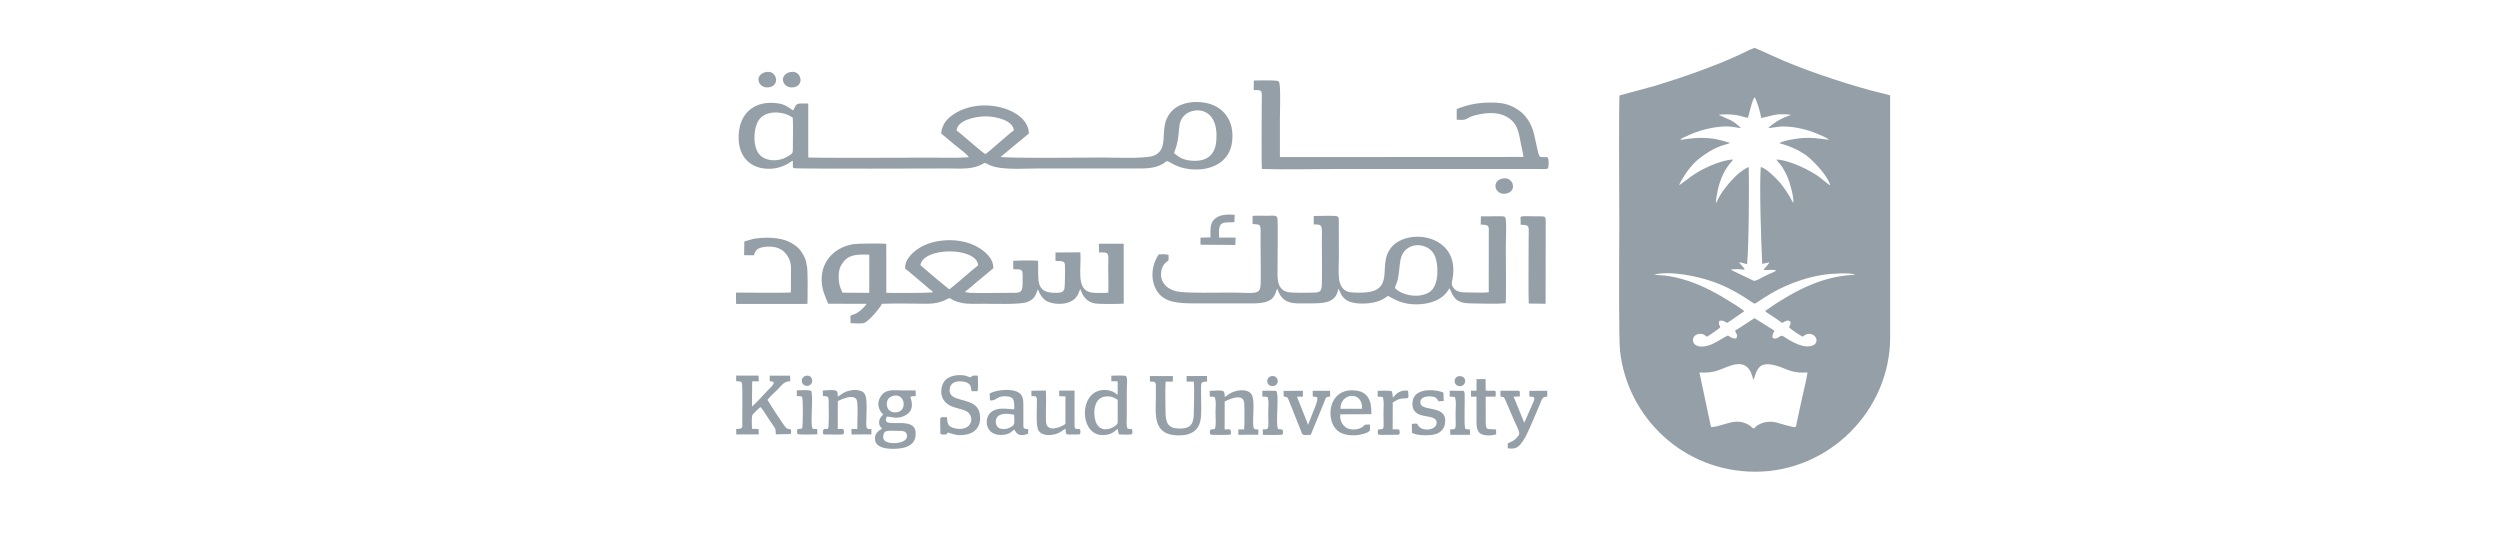 <svg width="152" height="33" viewBox="0 0 152 33" fill="none" xmlns="http://www.w3.org/2000/svg">
<path fill-rule="evenodd" clip-rule="evenodd" d="M73.597 14.434C73.594 13.923 73.563 13.543 73.882 13.286C74.178 13.047 74.6 13.023 75.068 13.059L75.052 13.505C74.383 13.565 74.041 13.344 74.121 14.444L75.124 14.448L75.109 14.893L73.008 14.879C72.99 14.846 73 14.882 72.988 14.816L72.99 14.448L73.597 14.434ZM71.049 15.819C70.897 15.959 70.761 16.023 70.668 16.269C70.433 16.892 70.718 17.521 71.544 17.715C72.058 17.836 74.077 17.788 74.741 17.788C76.322 17.788 76.629 17.995 76.649 17.227C76.668 16.462 76.642 15.546 76.642 14.766C76.642 13.524 76.724 13.681 76.156 13.618L76.157 13.128C76.408 13.101 76.754 13.12 77.015 13.12C77.451 13.12 77.644 13.052 77.67 13.305C77.704 13.628 77.672 16.147 77.672 16.713C77.673 17.266 77.824 17.656 78.296 17.759C78.571 17.819 79.632 17.803 79.966 17.786C80.28 17.769 80.343 17.665 80.363 17.359C80.394 16.893 80.368 15.354 80.368 14.821C80.368 13.683 80.473 13.65 79.873 13.642L79.876 13.132C80.131 13.139 81.18 13.085 81.319 13.158C81.407 13.234 81.399 13.265 81.399 13.413L81.403 15.686C81.403 16.52 81.244 17.477 81.947 17.736C82.17 17.818 82.916 17.802 83.162 17.765C83.58 17.703 83.838 17.58 84.002 17.312C84.349 16.746 84.017 15.94 84.481 15.195C85.29 13.894 88.227 14.129 88.358 16.252C88.401 16.961 88.187 17.168 88.302 17.389C88.475 17.722 88.731 17.781 89.223 17.78C89.537 17.779 90.249 17.817 90.515 17.767L90.518 14.307C90.518 13.756 90.605 13.666 90.028 13.655L90.039 13.152L91.336 13.15C91.486 13.156 91.534 13.181 91.551 13.333C91.6 13.786 91.553 14.55 91.553 15.037C91.553 15.582 91.584 18.128 91.543 18.44C90.915 18.492 90.036 18.451 89.385 18.446C88.597 18.439 88.363 18.133 88.14 17.526C88.09 17.575 88.042 17.66 87.993 17.729C87.666 18.197 87.063 18.419 86.478 18.485C86.081 18.529 85.644 18.504 85.287 18.397C85.115 18.346 84.978 18.294 84.82 18.218C84.194 17.917 84.57 17.935 84.038 18.21C83.912 18.276 83.781 18.324 83.643 18.361C83.144 18.493 82.209 18.534 81.804 18.202C81.531 17.978 81.512 17.808 81.421 17.64C81.376 17.556 81.404 17.605 81.367 17.565C81.222 18.473 80.428 18.446 79.478 18.446C78.7 18.446 77.968 18.557 77.656 17.534C77.508 17.892 77.505 18.174 76.997 18.345C76.615 18.474 76.043 18.446 75.608 18.446C74.624 18.446 73.641 18.445 72.657 18.446C71.643 18.446 70.823 18.394 70.38 17.745C69.906 17.051 70.011 16.111 70.453 15.465C70.704 15.465 70.857 15.439 71.048 15.497L71.049 15.819ZM84.811 17.51C85.216 17.951 86.281 18.184 86.929 17.748C87.505 17.361 87.475 16.082 87.231 15.539C86.93 14.868 85.917 14.659 85.394 15.268C85.043 15.677 85.138 16.238 84.989 16.977C84.949 17.175 84.835 17.352 84.811 17.51ZM92.452 13.387C92.451 13.064 92.323 13.156 93.743 13.156C93.963 13.156 93.979 13.23 93.979 13.441L93.972 18.468L92.948 18.455C92.92 18.173 92.942 15.061 92.942 14.496C92.942 13.718 93.037 13.68 92.457 13.667L92.452 13.387ZM66.81 14.819L68.32 14.819L68.322 18.46C68.014 18.489 66.854 18.495 66.578 18.449C66.083 18.364 65.837 18.028 65.681 17.573C65.676 17.579 65.67 17.581 65.668 17.591L65.597 17.771C65.572 17.845 65.55 17.883 65.51 17.957C65.134 18.634 63.939 18.551 63.543 18.246C63.408 18.142 63.261 17.953 63.19 17.788C63.174 17.75 63.168 17.728 63.153 17.692L63.102 17.594C63.002 17.764 63.004 18.152 62.474 18.358C62.023 18.532 60.403 18.468 59.827 18.468C59.415 18.468 58.879 18.499 58.493 18.421C57.627 18.245 57.915 18.003 57.515 18.217C57.198 18.386 56.804 18.468 56.389 18.468C55.489 18.468 54.517 18.433 53.626 18.471C53.454 18.787 52.781 19.594 52.482 19.651C52.366 19.673 51.853 19.661 51.717 19.649L51.704 19.201C51.864 19.107 51.974 19.14 52.263 18.919C52.382 18.828 52.629 18.605 52.68 18.472L50.354 18.467C50.144 17.941 49.93 17.545 49.959 16.875C50.007 15.754 50.859 14.994 51.918 14.842C52.18 14.804 53.63 14.786 53.885 14.829L53.889 17.803C54.352 17.818 56.333 17.818 56.722 17.777C56.663 17.64 56.669 17.709 56.522 17.581C56.443 17.513 56.386 17.463 56.317 17.406C56.17 17.284 56.053 17.178 55.893 17.047C55.699 16.89 55.186 16.433 55.034 16.337C54.991 15.731 55.584 15.264 55.942 15.049C56.405 14.772 57.017 14.613 57.688 14.603C58.346 14.593 59 14.756 59.455 15.03C59.855 15.271 60.397 15.664 60.396 16.308L59.54 17.022C59.253 17.244 58.97 17.528 58.682 17.729C58.737 17.787 58.672 17.741 58.747 17.772L58.959 17.804C59.517 17.829 60.809 17.805 61.397 17.804C61.994 17.804 62.178 17.855 62.174 17.2C62.173 17.068 62.192 16.611 62.158 16.518C62.09 16.331 61.841 16.383 61.606 16.373L61.606 15.853C61.87 15.838 62.911 15.817 63.114 15.863C63.167 16.953 62.877 17.834 64.213 17.805C64.478 17.799 64.659 17.779 64.719 17.548C64.753 17.417 64.766 16.211 64.744 16.066C64.704 15.809 64.421 15.902 64.174 15.858L64.174 15.352L65.684 15.341C65.764 16.321 65.393 17.59 66.336 17.784C66.514 17.821 67.185 17.817 67.383 17.797C67.403 17.309 67.38 16.798 67.379 16.308C67.378 15.379 67.51 15.329 66.822 15.349L66.81 14.819H66.81ZM55.96 16.122C56.128 15.009 59.367 15 59.474 16.123C59.346 16.249 59.172 16.369 59.033 16.488C58.86 16.636 57.823 17.542 57.715 17.591C57.426 17.342 57.124 17.122 56.831 16.866C56.541 16.613 56.246 16.362 55.96 16.122ZM51.218 17.795C51.09 17.484 51.001 17.314 50.991 16.903C50.982 16.519 51.033 16.283 51.206 16.023C51.564 15.486 52.021 15.456 52.852 15.483L52.851 17.805L51.218 17.795ZM49.036 16.109L49.043 16.11L49.049 16.123C49.069 16.166 49.077 16.284 49.081 16.332C49.086 16.399 49.09 16.466 49.092 16.533C49.103 16.798 49.105 17.064 49.105 17.329C49.106 17.559 49.104 17.788 49.101 18.016C49.098 18.159 49.096 18.302 49.092 18.445L49.091 18.477L44.754 18.479L44.746 17.79L44.779 17.79C45.318 17.795 45.857 17.798 46.396 17.799C46.769 17.8 47.142 17.801 47.515 17.797C47.644 17.796 47.774 17.794 47.903 17.79C47.944 17.788 47.984 17.787 48.025 17.784C48.044 17.783 48.068 17.782 48.086 17.777L48.093 16.369V16.368C48.109 16.106 48.042 15.834 47.911 15.607C47.773 15.367 47.565 15.179 47.304 15.083C47.017 14.978 46.663 14.969 46.366 15.032C46.045 15.1 45.948 15.193 45.842 15.499L45.834 15.521L45.242 15.515L45.255 14.683L45.803 14.522L45.805 14.522C46.11 14.471 46.428 14.45 46.738 14.455C47.065 14.462 47.416 14.5 47.729 14.602C47.81 14.628 47.888 14.66 47.965 14.696C48.186 14.8 48.432 14.959 48.597 15.141C48.652 15.203 48.702 15.273 48.747 15.343C48.808 15.436 48.864 15.534 48.911 15.635C48.977 15.774 49.043 15.953 49.036 16.109Z" fill="#959FA7"/>
<path fill-rule="evenodd" clip-rule="evenodd" d="M44.759 22.837L46.12 22.838L46.136 23.183L45.732 23.183L45.721 24.716C45.797 24.687 46.611 23.814 46.764 23.646C46.85 23.552 47.05 23.401 47.04 23.238C46.958 23.184 46.939 23.183 46.801 23.182L46.796 22.841L48.04 22.839L48.041 23.182C47.687 23.181 47.594 23.357 47.281 23.677C47.127 23.835 46.765 24.152 46.663 24.312C46.678 24.358 47.613 25.817 47.777 25.992C47.873 26.095 47.923 26.065 48.036 26.093C48.147 26.12 48.08 26.387 48.077 26.39L47.173 26.408C47.124 26.041 47.217 26.183 47.03 25.903C46.93 25.755 46.856 25.646 46.767 25.515C46.654 25.351 46.35 24.846 46.239 24.748C46.181 24.781 45.819 25.129 45.768 25.194C45.675 25.313 45.715 25.87 45.724 26.072L46.119 26.084L46.132 26.412L44.765 26.414L44.758 26.085C45.221 26.068 45.129 26.01 45.129 25.555C45.129 25.296 45.157 23.383 45.105 23.278C45.05 23.165 44.913 23.19 44.758 23.175L44.759 22.837ZM67.566 22.846C67.663 22.837 68.389 22.805 68.468 22.872C68.574 23.009 68.509 23.434 68.509 23.636V25.258C68.509 25.501 68.461 25.887 68.554 26.058C68.634 26.085 68.619 26.071 68.706 26.08C68.862 26.097 68.8 26.081 68.828 26.113C68.859 26.157 68.859 26.328 68.832 26.38C68.772 26.459 68.155 26.414 68.036 26.413C67.988 26.282 67.972 26.271 67.972 26.091C67.785 26.135 67.791 26.305 67.39 26.409C65.851 26.808 65.533 24.528 66.539 23.88C66.854 23.678 67.302 23.65 67.661 23.814C67.784 23.87 67.849 23.951 67.954 23.995L67.954 23.184L67.57 23.18L67.566 22.846ZM67.955 24.302C67.773 24.227 67.686 24.092 67.298 24.1C66.395 24.119 66.454 25.334 66.669 25.752C66.903 26.209 67.424 26.181 67.815 25.883C67.934 25.793 67.958 25.787 67.958 25.584L67.955 24.302ZM57.634 26.297C57.537 26.364 57.616 26.309 57.553 26.411C57.146 26.43 57.17 26.437 57.172 26.178C57.179 25.253 57.052 25.364 57.574 25.367C57.62 25.622 57.522 25.94 58.089 26.051C59.156 26.261 59.317 25.222 58.684 24.966C58.398 24.849 58.034 24.8 57.768 24.663C56.988 24.261 57.192 23.354 57.51 23.079C57.728 22.89 58.05 22.792 58.442 22.808C58.692 22.818 58.731 22.857 58.927 22.92C59.076 22.968 59.038 22.882 59.129 22.848C59.183 22.828 59.384 22.839 59.452 22.841C59.458 23.041 59.481 23.624 59.437 23.786L59.072 23.784C59.017 23.636 59.126 23.272 58.528 23.196C58.153 23.148 57.826 23.254 57.756 23.567C57.663 23.98 57.905 24.132 58.2 24.232C58.729 24.411 59.437 24.458 59.564 25.138C59.693 25.831 59.368 26.352 58.633 26.438C58.146 26.495 58.017 26.407 57.634 26.297ZM69.911 22.864L71.311 22.863L71.31 23.199L70.87 23.204C70.83 23.77 70.865 24.459 70.864 25.042C70.863 25.711 71.017 26.054 71.71 26.057C72.422 26.061 72.586 25.753 72.585 25.069C72.584 24.526 72.634 23.71 72.578 23.202L72.144 23.203L72.145 22.864L73.382 22.861L73.392 23.199C72.95 23.227 73.027 23.206 73.027 24.095C73.027 24.482 73.051 24.95 73.021 25.326C72.959 26.112 72.505 26.476 71.656 26.473C70.039 26.466 70.277 25.148 70.277 24.122C70.277 23.915 70.279 23.707 70.278 23.499C70.277 23.183 70.21 23.212 69.917 23.201L69.911 22.864ZM89.066 23.257C88.939 23.657 88.303 23.477 88.469 23.048C88.598 22.717 89.191 22.866 89.066 23.257ZM48.761 23.23C48.659 22.806 49.303 22.686 49.372 23.075C49.451 23.529 48.846 23.585 48.761 23.23ZM77.055 23.23C76.978 22.805 77.634 22.72 77.682 23.13C77.731 23.545 77.122 23.595 77.055 23.23ZM55.346 24.132C55.349 24.201 55.734 24.95 54.965 25.294C54.54 25.485 54.206 25.352 53.931 25.32C53.457 26.185 55.539 25.224 55.662 26.232C55.764 27.072 55.058 27.29 54.305 27.29C53.886 27.29 53.436 27.213 53.268 26.941C53.176 26.792 53.17 26.569 53.256 26.4C53.332 26.249 53.456 26.153 53.629 26.072C53.584 25.971 53.42 25.912 53.454 25.616C53.475 25.43 53.602 25.289 53.698 25.204C53.643 25.119 53.597 25.116 53.522 24.985C53.332 24.652 53.383 24.325 53.585 24.052C53.886 23.644 54.299 23.736 54.846 23.736L55.672 23.739L55.675 24.087C55.546 24.087 55.433 24.084 55.346 24.132ZM54.657 26.197C54.383 26.197 53.883 26.148 53.782 26.277C53.714 26.365 53.67 26.533 53.716 26.681C53.834 27.063 54.943 27.006 55.111 26.659C55.18 26.516 55.154 26.369 55.062 26.286C54.961 26.195 54.827 26.197 54.657 26.197ZM54.226 24.093C53.983 24.182 53.843 24.442 53.952 24.769C54.035 25.018 54.33 25.137 54.63 25.04C55.185 24.859 54.981 23.815 54.226 24.093ZM48.446 23.737C48.67 23.726 49.163 23.686 49.326 23.771C49.461 24.249 49.254 25.71 49.396 26.051C49.51 26.095 49.552 26.08 49.687 26.085L49.696 26.407C49.657 26.412 48.532 26.444 48.485 26.388C48.467 26.343 48.443 26.174 48.48 26.114C48.512 26.061 48.712 26.074 48.767 26.054C48.822 25.905 48.836 24.258 48.77 24.149C48.7 24.081 48.737 24.097 48.621 24.088C48.556 24.082 48.523 24.092 48.447 24.08L48.446 23.737ZM50.024 23.744C50.983 23.672 50.923 23.724 50.937 24.108C51.044 24.066 51.14 23.969 51.284 23.887C51.681 23.662 52.353 23.622 52.567 23.939C52.827 24.326 52.575 25.871 52.712 26.039C52.81 26.103 52.837 26.084 52.982 26.087L52.98 26.413L51.776 26.414L51.766 26.085L52.126 26.082C52.115 25.62 52.175 24.834 52.115 24.421C52.028 23.819 51.034 24.35 50.938 24.384L50.934 26.083C51.007 26.082 51.24 26.054 51.289 26.114C51.319 26.161 51.319 26.324 51.294 26.377C51.237 26.457 50.638 26.415 50.515 26.415C50.058 26.415 50.042 26.46 50.038 26.286C50.03 25.937 50.241 26.147 50.341 26.056C50.417 25.986 50.388 24.61 50.383 24.337C50.379 24.076 50.275 24.087 50.034 24.09L50.024 23.744ZM60.287 24.346C60.109 24.346 60.243 24.348 60.191 24.325L60.172 23.923C60.585 23.694 61.563 23.59 61.976 23.896C62.187 24.052 62.22 24.293 62.22 24.609V25.718C62.22 26.032 62.191 26.077 62.514 26.088L62.512 26.373C61.867 26.613 61.781 26.273 61.668 26.119C61.56 26.183 61.488 26.291 61.333 26.359C61.195 26.42 61.027 26.444 60.856 26.444C59.97 26.444 59.891 25.645 60.075 25.292C60.414 24.64 61.352 24.897 61.669 24.887C61.654 24.441 61.713 24.153 61.258 24.1C60.64 24.027 60.609 24.345 60.287 24.346ZM61.66 25.217C60.337 24.933 60.474 25.776 60.661 25.966C60.843 26.151 61.237 26.105 61.441 25.977C61.555 25.907 61.66 25.866 61.668 25.693C61.674 25.568 61.673 25.338 61.66 25.217ZM62.709 23.758L63.591 23.745C63.625 24.353 63.576 24.998 63.595 25.609C63.621 26.421 64.656 25.89 64.777 25.772L64.78 24.101L64.405 24.087L64.395 23.749L65.332 23.748L65.332 25.799C65.332 26.111 65.378 26.066 65.539 26.081C65.64 26.09 65.602 26.061 65.663 26.109C65.703 26.172 65.704 26.381 65.637 26.408C65.597 26.424 65.306 26.415 65.241 26.415C64.822 26.415 64.802 26.492 64.783 26.063C64.562 26.173 64.491 26.341 64.009 26.43C63.615 26.502 63.28 26.404 63.138 26.171C62.981 25.909 63.043 24.976 63.043 24.528C63.044 24.071 63.049 24.242 62.956 24.091L62.712 24.084L62.709 23.758ZM85.848 26.312L85.841 25.782C85.943 25.745 86.049 25.755 86.173 25.764C86.327 26.277 87.286 26.189 87.342 25.763C87.442 25.012 85.827 25.677 85.878 24.506C85.927 23.369 87.713 23.774 87.762 23.885L87.777 24.382L87.464 24.398C87.355 24.244 87.336 24.081 86.84 24.102C86.572 24.113 86.296 24.234 86.368 24.542C86.487 25.049 88.088 24.58 87.845 25.805C87.796 26.053 87.629 26.233 87.435 26.338C87.104 26.515 86.158 26.507 85.848 26.312ZM90.712 24.114L90.329 24.12C90.33 24.554 90.33 24.987 90.33 25.42C90.33 26.283 90.371 26.032 90.963 26.116L90.966 26.404C90.791 26.457 90.69 26.472 90.495 26.472C89.929 26.472 89.769 26.22 89.771 25.664C89.772 25.149 89.772 24.635 89.771 24.12L89.439 24.117L89.437 23.754L89.771 23.752L89.772 23.053L90.322 23.047L90.33 23.749C90.925 23.791 90.941 23.66 90.941 23.933C90.942 24.168 90.938 24.114 90.712 24.114ZM73.549 23.764C74.457 23.713 74.453 23.707 74.46 24.126C74.636 24.067 74.719 23.878 75.193 23.765C75.519 23.688 75.909 23.719 76.077 23.951C76.347 24.325 76.116 25.491 76.217 26.029C76.31 26.127 76.336 26.105 76.508 26.114L76.506 26.43L75.293 26.436L75.289 26.107L75.644 26.109C75.67 25.935 75.671 24.635 75.644 24.46C75.552 23.849 74.621 24.343 74.46 24.407L74.457 26.108C74.818 26.109 74.86 26.03 74.827 26.426C74.769 26.438 73.645 26.472 73.586 26.409C73.55 26.354 73.552 26.186 73.586 26.131C73.653 26.086 73.758 26.116 73.858 26.079C73.956 25.905 73.902 25.359 73.902 25.096C73.902 24.802 73.964 24.341 73.842 24.132L73.556 24.112L73.549 23.764ZM76.751 23.756L77.591 23.76C77.803 24.047 77.531 25.714 77.705 26.086C77.795 26.109 77.924 26.096 77.981 26.132C78.013 26.187 78.014 26.354 77.983 26.412C77.93 26.471 76.869 26.437 76.783 26.439L76.774 26.105C77.206 26.114 77.108 26.099 77.108 25.096C77.108 24.808 77.171 24.339 77.057 24.132L76.752 24.111L76.751 23.756ZM78.046 24.095L78.042 23.766L79.218 23.759L79.214 24.115L78.856 24.117L79.532 25.828L79.843 25.028C79.921 24.826 80.157 24.331 80.08 24.145L79.816 24.107L79.811 23.761L80.866 23.759L80.876 24.107C80.568 24.152 80.65 24.118 80.463 24.566L79.693 26.439C79.137 26.44 79.233 26.536 79.055 26.085L78.346 24.307C78.242 24.056 78.222 24.18 78.046 24.095ZM83.764 23.761C83.978 23.748 84.439 23.74 84.615 23.781C84.682 23.959 84.659 23.982 84.683 24.174C84.782 24.11 85 23.67 85.612 23.757C85.658 24.304 85.675 24.185 85.271 24.229C84.944 24.265 84.886 24.367 84.678 24.473L84.674 26.109C84.793 26.109 84.993 26.079 85.074 26.133C85.075 26.133 85.166 26.407 85.021 26.432L83.942 26.44C83.779 26.436 83.751 26.441 83.778 26.119C84.212 26.047 84.115 26.241 84.115 25.096C84.115 24.827 84.167 24.319 84.068 24.134L83.766 24.11L83.764 23.761ZM88.144 23.757L88.969 23.761C89.032 23.814 89.001 23.763 89.036 23.844C89.093 23.978 88.992 25.806 89.086 26.073C89.177 26.11 89.253 26.107 89.371 26.111L89.383 26.436L88.18 26.437L88.166 26.109C88.59 26.092 88.499 26.148 88.499 25.096C88.499 24.805 88.56 24.352 88.451 24.135L88.142 24.111L88.144 23.757ZM91.227 24.095L91.228 23.756L92.257 23.757C92.389 23.762 92.429 23.734 92.399 24.105L92.028 24.117L92.675 25.705L93.245 24.405C93.36 24.115 93.241 24.117 92.988 24.115L92.984 23.764L94.073 23.76V24.116C93.717 24.116 93.765 24.29 93.482 24.918C93.251 25.43 92.878 26.411 92.604 26.797C92.397 27.087 92.232 27.359 91.67 27.253L91.669 26.962C91.817 26.87 92.084 26.838 92.346 26.456C92.445 26.311 92.205 25.909 92.084 25.618L91.546 24.371C91.401 24.023 91.46 24.204 91.227 24.095ZM83.288 25.807C83.306 25.926 83.312 26.1 83.279 26.19C83.142 26.343 82.72 26.445 82.426 26.462C81.741 26.504 81.175 26.3 80.965 25.615C80.698 24.744 81.144 23.55 82.481 23.751C83.186 23.856 83.399 24.387 83.379 25.183L81.492 25.191C81.436 25.492 81.611 25.999 82.087 26.093C82.311 26.137 82.569 26.108 82.75 26.012C83.064 25.848 82.794 25.818 83.288 25.807ZM81.498 24.857L82.813 24.855C82.874 23.733 81.474 23.881 81.498 24.857Z" fill="#959FA7"/>
<path fill-rule="evenodd" clip-rule="evenodd" d="M98.451 13.043C98.444 11.291 98.424 5.943 98.468 5.804L100.657 5.209C102.259 4.722 104.229 4.035 105.741 3.337C105.775 3.322 105.831 3.294 105.902 3.259C106.164 3.13 106.612 2.908 106.705 2.918C106.743 2.922 107.575 3.305 107.683 3.355C109.484 4.192 111.9 4.997 113.831 5.521C113.968 5.558 114.115 5.593 114.264 5.628L114.264 5.628L114.264 5.628C114.49 5.681 114.719 5.735 114.919 5.8L114.922 20.499C114.922 24.974 111.188 28.677 106.736 28.68C102.337 28.684 98.937 25.365 98.496 21.322C98.423 20.66 98.441 16.457 98.45 14.478C98.451 14.061 98.453 13.742 98.453 13.577C98.453 13.523 98.452 13.332 98.451 13.043ZM105.935 7.084L105.935 7.084C106.053 7.118 106.166 7.149 106.276 7.165C106.293 7.115 106.319 7.011 106.351 6.883L106.351 6.883L106.351 6.883L106.351 6.883C106.437 6.537 106.567 6.017 106.682 5.916C106.814 6.083 107.046 6.896 107.082 7.172C107.271 7.141 107.416 7.102 107.553 7.065L107.553 7.065C107.878 6.977 108.16 6.9 108.877 6.976C108.869 6.982 108.865 6.986 108.862 6.988L108.862 6.988L108.859 6.99C108.857 6.992 108.855 6.993 108.849 6.996C108.844 6.998 108.835 7.002 108.822 7.009C108.814 7.013 108.791 7.024 108.783 7.027L108.49 7.139C108.359 7.196 108.249 7.256 108.133 7.321C107.985 7.405 107.583 7.67 107.523 7.786C107.656 7.776 107.774 7.758 107.891 7.741C108.098 7.71 108.302 7.68 108.576 7.692C109.202 7.718 109.877 7.883 110.446 8.115L110.516 8.143L110.516 8.143L110.516 8.144C110.626 8.188 110.731 8.231 110.843 8.284C110.877 8.3 110.906 8.315 110.936 8.33C110.968 8.346 111.001 8.363 111.042 8.383L111.216 8.503C111.115 8.49 111.02 8.478 110.928 8.465L110.928 8.465L110.927 8.465C110.482 8.406 110.115 8.356 109.577 8.392C109.387 8.405 108.365 8.54 108.19 8.711C108.864 8.879 109.579 9.206 110.068 9.652C110.453 10.002 111.144 10.744 111.273 11.259C111.251 11.251 111.236 11.246 111.227 11.242L111.227 11.242C111.216 11.238 111.211 11.237 111.207 11.234C111.203 11.232 111.2 11.229 111.194 11.224L111.194 11.224C111.186 11.217 111.174 11.207 111.153 11.19C111.043 11.105 110.953 11.033 110.874 10.969C110.557 10.714 110.41 10.596 109.816 10.282C109.443 10.085 108.515 9.698 108.006 9.701C108.031 9.755 108.077 9.807 108.136 9.872C108.212 9.957 108.308 10.064 108.407 10.231C108.509 10.406 108.629 10.628 108.713 10.844C108.84 11.167 109.061 11.943 109.039 12.336C108.978 12.272 108.939 12.192 108.9 12.113L108.9 12.113C108.88 12.072 108.86 12.031 108.837 11.992C108.67 11.71 108.384 11.284 108.192 11.068C107.984 10.836 107.356 10.2 107.053 10.16C106.968 11.38 107.073 14.718 107.144 16.044L107.578 15.95C107.559 16.006 107.49 16.086 107.414 16.173L107.414 16.173C107.344 16.254 107.268 16.341 107.225 16.419C107.304 16.422 107.393 16.418 107.483 16.413H107.483H107.483C107.667 16.404 107.86 16.394 108.003 16.446C107.928 16.505 107.729 16.592 107.553 16.669L107.553 16.669L107.553 16.669C107.458 16.71 107.37 16.749 107.313 16.778C107.277 16.797 107.232 16.821 107.183 16.848L107.182 16.848C106.984 16.957 106.714 17.104 106.625 17.071L105.303 16.439C105.298 16.436 105.29 16.431 105.286 16.428L105.239 16.387C105.529 16.345 105.78 16.364 106.076 16.403C106.038 16.28 105.962 16.205 105.89 16.135C105.831 16.077 105.775 16.023 105.748 15.948C105.882 15.96 105.965 15.987 106.049 16.015L106.049 16.015C106.102 16.033 106.155 16.051 106.222 16.065C106.34 14.846 106.346 11.327 106.325 10.168C106.165 10.18 105.773 10.49 105.678 10.572C105.221 10.973 104.538 11.79 104.356 12.342C104.322 12.281 104.329 12.226 104.339 12.154L104.341 12.137C104.431 11.457 104.6 10.818 104.963 10.237C105.05 10.099 105.147 9.983 105.225 9.89C105.293 9.808 105.347 9.744 105.367 9.697C104.789 9.719 103.955 10.076 103.531 10.293C103.277 10.423 103.009 10.599 102.794 10.747L102.118 11.251C102.116 11.247 102.11 11.252 102.104 11.256C102.101 11.259 102.097 11.261 102.095 11.262C102.12 11.2 102.117 11.206 102.114 11.211C102.111 11.217 102.108 11.223 102.129 11.169L102.222 10.986C102.503 10.488 102.879 9.981 103.327 9.63C103.742 9.306 104.144 9.048 104.67 8.86C104.708 8.846 104.771 8.829 104.84 8.809L104.84 8.809L104.84 8.809C104.974 8.77 105.133 8.724 105.188 8.688C105.118 8.668 105.051 8.649 104.986 8.63L104.986 8.63C104.58 8.512 104.264 8.42 103.758 8.391C103.23 8.361 102.886 8.407 102.46 8.464L102.46 8.464L102.46 8.464C102.363 8.477 102.262 8.491 102.153 8.505L102.25 8.417C102.27 8.404 102.286 8.397 102.307 8.387L102.307 8.387C102.317 8.383 102.327 8.378 102.34 8.372C102.836 8.133 103.264 7.954 103.826 7.829C104.796 7.612 105.272 7.696 105.576 7.75C105.687 7.769 105.775 7.785 105.855 7.78C105.816 7.747 105.778 7.714 105.741 7.681C105.596 7.553 105.459 7.433 105.253 7.325L104.542 7.002C104.541 7.001 104.539 7.001 104.537 7L104.537 7C104.532 6.998 104.526 6.995 104.523 6.988C104.521 6.981 104.516 6.979 104.512 6.977C104.509 6.976 104.506 6.975 104.504 6.973C104.836 6.943 105.126 6.943 105.461 6.98C105.633 6.999 105.788 7.043 105.935 7.084ZM106.645 26.054C106.896 25.735 107.452 25.549 108.009 25.688C108.13 25.719 108.248 25.755 108.366 25.791L108.367 25.791L108.367 25.791C108.483 25.826 108.601 25.861 108.722 25.892C109.192 26.012 109.194 25.998 109.226 25.796L109.226 25.796C109.231 25.764 109.237 25.726 109.246 25.683C109.302 25.41 109.363 25.134 109.424 24.856L109.424 24.856C109.474 24.627 109.525 24.397 109.573 24.169C109.605 24.016 109.644 23.854 109.683 23.688C109.765 23.337 109.852 22.97 109.893 22.646C109.465 22.664 109.197 22.657 108.812 22.533C108.755 22.515 108.677 22.483 108.583 22.445C108.136 22.265 107.348 21.946 106.984 22.315C106.816 22.486 106.74 22.72 106.683 22.893C106.652 22.988 106.627 23.065 106.596 23.103C106.334 21.763 105.441 22.126 104.766 22.4L104.766 22.4C104.631 22.455 104.505 22.506 104.395 22.54C104.022 22.652 103.745 22.668 103.324 22.647L104.029 25.968C104.291 25.961 104.547 25.883 104.803 25.804C105.23 25.674 105.659 25.542 106.125 25.736C106.23 25.78 106.302 25.817 106.388 25.877C106.434 25.909 106.462 25.936 106.486 25.96C106.527 25.999 106.558 26.03 106.645 26.054ZM107.505 19.055C107.525 19.067 107.547 19.081 107.571 19.096L108.089 19.444C108.115 19.462 108.142 19.483 108.17 19.504C108.23 19.55 108.295 19.598 108.36 19.628C108.39 19.619 108.426 19.599 108.464 19.578C108.573 19.518 108.707 19.445 108.818 19.526C108.912 19.611 108.857 19.726 108.808 19.828C108.796 19.855 108.784 19.88 108.775 19.904C108.868 20.009 109.462 20.414 109.605 20.47C110.019 20.099 110.416 20.405 110.441 20.638C110.485 21.051 109.964 21.118 109.589 21.025C109.295 20.953 108.928 20.764 108.68 20.611C108.657 20.598 108.63 20.579 108.601 20.558C108.495 20.484 108.357 20.388 108.281 20.421C108.24 20.439 108.202 20.464 108.164 20.489C108.062 20.556 107.959 20.624 107.787 20.558C107.729 20.423 107.79 20.3 107.845 20.19C107.857 20.166 107.868 20.143 107.879 20.12C107.864 20.101 107.862 20.097 107.858 20.093C107.855 20.089 107.85 20.086 107.821 20.064L106.682 19.35C106.653 19.351 106.443 19.489 106.203 19.648C105.931 19.829 105.62 20.034 105.493 20.092C105.508 20.162 105.536 20.213 105.561 20.259C105.61 20.346 105.649 20.416 105.567 20.57C105.381 20.608 105.257 20.526 105.145 20.452C105.116 20.433 105.087 20.414 105.058 20.398C104.928 20.456 104.792 20.538 104.647 20.625C104.304 20.831 103.915 21.065 103.461 21.071C102.745 21.08 102.79 20.297 103.38 20.298C103.547 20.298 103.611 20.348 103.676 20.4C103.708 20.425 103.741 20.45 103.786 20.471C103.875 20.431 104.558 19.952 104.594 19.904C104.579 19.863 104.564 19.829 104.551 19.8C104.512 19.716 104.486 19.659 104.532 19.512C104.71 19.456 104.817 19.52 104.932 19.589C104.956 19.603 104.979 19.617 105.004 19.631C105.076 19.604 105.351 19.409 105.609 19.227C105.791 19.099 105.965 18.976 106.052 18.923C105.941 18.814 105.657 18.631 105.508 18.536C104.469 17.878 103.487 17.307 102.269 16.965C102.03 16.898 101.733 16.831 101.474 16.787C101.308 16.759 101.144 16.748 100.983 16.738C100.844 16.728 100.707 16.719 100.571 16.7C101.534 16.436 103.191 16.803 104.036 17.087C104.772 17.334 105.425 17.669 106.058 18.068C106.08 18.082 106.127 18.113 106.186 18.153C106.363 18.271 106.647 18.462 106.682 18.462C106.725 18.462 107.066 18.232 107.224 18.125C107.255 18.105 107.278 18.089 107.292 18.08C108.321 17.405 109.672 16.871 110.918 16.698C111.305 16.645 112.486 16.548 112.797 16.707C111.635 16.746 110.639 17.06 109.743 17.471C109.069 17.781 108.499 18.128 107.906 18.504C107.828 18.554 107.745 18.614 107.661 18.674C107.545 18.758 107.429 18.842 107.327 18.898C107.371 18.972 107.426 19.006 107.505 19.055Z" fill="#959FA7"/>
<path fill-rule="evenodd" clip-rule="evenodd" d="M49.142 6.297C49.043 6.294 48.945 6.29 48.846 6.289C48.778 6.288 48.711 6.288 48.643 6.294C48.569 6.3 48.486 6.312 48.427 6.364C48.394 6.394 48.37 6.434 48.349 6.473C48.319 6.53 48.292 6.589 48.261 6.646C48.255 6.658 48.248 6.67 48.243 6.683L48.239 6.691L48.231 6.696L48.213 6.709L48.194 6.697C48.091 6.629 47.991 6.556 47.886 6.491C47.67 6.358 47.465 6.301 47.215 6.272C46.679 6.207 46.117 6.286 45.672 6.609C45.148 6.989 44.936 7.595 44.91 8.222C44.894 8.629 44.952 9.049 45.153 9.41C45.313 9.7 45.552 9.923 45.849 10.069C46.172 10.227 46.54 10.283 46.897 10.258C47.304 10.229 47.723 10.094 48.056 9.853L48.057 9.852L48.205 9.768L48.206 10.175L48.268 10.223C48.288 10.23 48.369 10.231 48.394 10.232C48.496 10.236 48.599 10.238 48.702 10.24C49.057 10.245 49.411 10.248 49.765 10.249C50.823 10.255 51.881 10.254 52.939 10.253C53.949 10.252 54.959 10.25 55.969 10.247C56.507 10.246 57.043 10.243 57.58 10.243C57.841 10.243 58.101 10.254 58.362 10.252C58.612 10.251 58.863 10.239 59.109 10.192C59.309 10.154 59.503 10.092 59.685 10.002C59.715 9.988 59.742 9.969 59.769 9.952C59.793 9.937 59.818 9.922 59.845 9.915C59.877 9.906 59.907 9.909 59.937 9.921C59.992 9.942 60.044 9.973 60.096 10C60.133 10.02 60.171 10.04 60.211 10.056C60.446 10.153 60.712 10.197 60.963 10.224C61.263 10.256 61.565 10.263 61.866 10.263C62.287 10.262 62.708 10.243 63.129 10.243H69.382C69.817 10.243 70.292 10.193 70.677 9.976C70.736 9.943 70.79 9.905 70.842 9.863C70.869 9.841 70.902 9.812 70.935 9.803C70.964 9.795 70.995 9.803 71.022 9.814C71.074 9.834 71.125 9.865 71.173 9.894C71.342 9.995 71.522 10.081 71.707 10.145C72.482 10.413 73.52 10.37 74.199 9.876C74.524 9.639 74.742 9.318 74.85 8.931C74.966 8.515 74.963 7.957 74.827 7.547C74.555 6.729 73.874 6.294 73.036 6.215C72.354 6.151 71.614 6.296 71.16 6.851C71.071 6.96 70.996 7.081 70.939 7.21C70.797 7.528 70.778 7.878 70.759 8.22C70.743 8.51 70.731 8.857 70.581 9.112C70.471 9.299 70.302 9.412 70.099 9.48C70.01 9.51 69.914 9.526 69.821 9.539C69.695 9.556 69.568 9.566 69.441 9.574C69.131 9.593 68.819 9.597 68.508 9.596C68.236 9.596 67.964 9.592 67.692 9.587C67.48 9.583 67.267 9.578 67.054 9.578C66.668 9.578 66.283 9.583 65.897 9.585C65.26 9.589 64.623 9.592 63.986 9.594C63.289 9.595 62.591 9.595 61.894 9.586C61.653 9.583 61.413 9.579 61.172 9.568C61.098 9.565 61.023 9.562 60.949 9.555C60.936 9.554 60.924 9.553 60.911 9.551L60.833 9.543L62.557 8.116C62.556 8.003 62.538 7.892 62.505 7.784C62.343 7.26 61.838 6.902 61.353 6.698C61.041 6.566 60.705 6.482 60.368 6.44C60.047 6.401 59.718 6.399 59.396 6.439C58.96 6.492 58.529 6.622 58.148 6.845C57.925 6.975 57.709 7.127 57.541 7.327C57.348 7.557 57.247 7.82 57.225 8.119C57.504 8.354 57.791 8.579 58.066 8.819C58.121 8.867 58.18 8.911 58.238 8.956C58.326 9.025 58.413 9.093 58.499 9.164C58.569 9.22 58.639 9.278 58.705 9.339C58.761 9.389 58.827 9.451 58.872 9.512L58.907 9.56L58.847 9.564C58.43 9.592 58.01 9.594 57.592 9.592C57.218 9.59 56.844 9.584 56.47 9.584C56.037 9.584 55.603 9.587 55.17 9.588C54.388 9.591 53.606 9.593 52.823 9.594C52.004 9.595 51.185 9.596 50.366 9.592C50.085 9.591 49.804 9.589 49.523 9.585C49.437 9.583 49.351 9.582 49.265 9.579C49.238 9.578 49.212 9.577 49.185 9.575C49.181 9.575 49.177 9.575 49.173 9.574L49.142 9.572L49.142 6.297ZM48.199 7.153C48.234 7.54 48.201 8.576 48.205 9.089C48.207 9.361 48.124 9.356 47.953 9.473C47.35 9.885 46.413 9.841 46.072 9.252C45.737 8.674 45.83 7.608 46.228 7.185C46.688 6.697 47.646 6.758 48.199 7.153ZM48.041 4.383C47.915 4.412 47.79 4.469 47.705 4.569C47.638 4.646 47.601 4.741 47.602 4.844C47.605 4.988 47.681 5.122 47.795 5.208C47.938 5.316 48.118 5.337 48.291 5.299C48.478 5.258 48.628 5.14 48.665 4.945C48.694 4.791 48.642 4.626 48.535 4.513C48.405 4.376 48.222 4.34 48.041 4.383ZM91.287 10.87C90.615 11.076 90.955 11.96 91.644 11.753C91.827 11.699 91.969 11.57 91.989 11.374C92.006 11.217 91.938 11.059 91.818 10.957C91.668 10.829 91.471 10.814 91.287 10.87ZM77.818 9.551L92.627 9.543C92.611 9.411 92.584 9.278 92.557 9.148C92.533 9.033 92.506 8.918 92.483 8.802C92.336 8.07 92.305 7.471 91.57 7.081C91.104 6.833 90.55 6.844 90.043 6.932C89.838 6.968 89.618 7.015 89.425 7.096C89.373 7.118 89.323 7.143 89.274 7.171C89.235 7.192 89.197 7.214 89.157 7.233C89.09 7.265 89.027 7.28 88.954 7.287C88.838 7.298 88.712 7.288 88.597 7.277L88.567 7.274L88.569 6.63L88.59 6.621C88.776 6.548 88.964 6.482 89.156 6.427C89.607 6.299 90.053 6.245 90.521 6.236C90.963 6.228 91.405 6.252 91.819 6.418C92.015 6.497 92.195 6.602 92.367 6.723C92.832 7.052 93.144 7.606 93.27 8.153C93.32 8.372 93.369 8.592 93.416 8.811C93.446 8.95 93.475 9.089 93.509 9.227C93.527 9.299 93.547 9.382 93.578 9.45C93.592 9.482 93.612 9.516 93.643 9.532C93.676 9.55 93.726 9.551 93.763 9.551C93.84 9.552 93.913 9.55 93.99 9.556C94.011 9.557 94.031 9.558 94.051 9.559C94.066 9.559 94.078 9.558 94.09 9.57C94.093 9.574 94.095 9.577 94.096 9.581C94.098 9.583 94.102 9.586 94.104 9.587L94.108 9.591L94.111 9.595C94.175 9.684 94.168 10.13 94.118 10.228L94.116 10.23L94.114 10.233C94.09 10.262 94.029 10.27 93.994 10.274C93.936 10.28 93.876 10.281 93.817 10.281C93.763 10.281 93.71 10.28 93.656 10.279C93.622 10.277 93.588 10.276 93.554 10.276H81.075C80.399 10.276 79.722 10.286 79.046 10.291C78.283 10.297 77.52 10.299 76.757 10.273L76.73 10.272L76.725 10.245C76.721 10.215 76.72 10.183 76.719 10.153C76.716 10.102 76.715 10.051 76.713 9.999C76.71 9.844 76.708 9.688 76.707 9.532C76.704 9.097 76.704 8.661 76.706 8.226C76.707 7.828 76.708 7.43 76.711 7.031C76.712 6.78 76.714 6.528 76.714 6.276C76.714 6.179 76.716 6.082 76.718 5.985C76.719 5.914 76.722 5.842 76.72 5.771C76.718 5.703 76.715 5.596 76.666 5.542C76.633 5.507 76.582 5.493 76.536 5.485C76.448 5.471 76.348 5.473 76.259 5.476L76.225 5.476L76.232 4.894L76.265 4.895C76.296 4.895 76.328 4.894 76.359 4.894C76.415 4.893 76.471 4.892 76.528 4.891C76.683 4.888 76.837 4.886 76.992 4.886C77.149 4.886 77.31 4.887 77.467 4.897C77.527 4.901 77.698 4.911 77.745 4.951L77.747 4.953L77.748 4.954C77.804 5.017 77.817 5.296 77.821 5.379C77.834 5.631 77.835 5.887 77.834 6.139C77.832 6.363 77.829 6.587 77.825 6.81C77.822 6.956 77.818 7.103 77.818 7.249C77.818 8.017 77.817 8.784 77.818 9.551ZM46.553 4.383C46.428 4.412 46.303 4.469 46.217 4.569C46.15 4.646 46.114 4.741 46.115 4.844C46.117 4.988 46.193 5.122 46.307 5.208C46.45 5.316 46.631 5.337 46.803 5.299C46.99 5.258 47.14 5.14 47.177 4.945C47.206 4.791 47.155 4.626 47.047 4.513C46.917 4.376 46.734 4.34 46.553 4.383ZM61.642 7.928C61.606 7.339 60.604 7.074 59.908 7.076C59.311 7.077 58.191 7.308 58.163 7.938C58.248 7.987 58.302 8.05 58.391 8.116L59.035 8.661C59.171 8.776 59.783 9.309 59.908 9.37C60.107 9.262 61.388 8.081 61.642 7.928ZM71.386 9.314C71.637 9.519 71.878 9.705 72.338 9.759C73.251 9.863 73.866 9.538 73.949 8.572C74.135 6.42 72.484 6.462 71.961 7.068C71.676 7.397 71.712 7.68 71.657 8.169C71.567 8.96 71.407 9.152 71.386 9.314Z" fill="#959FA7"/>
</svg>
